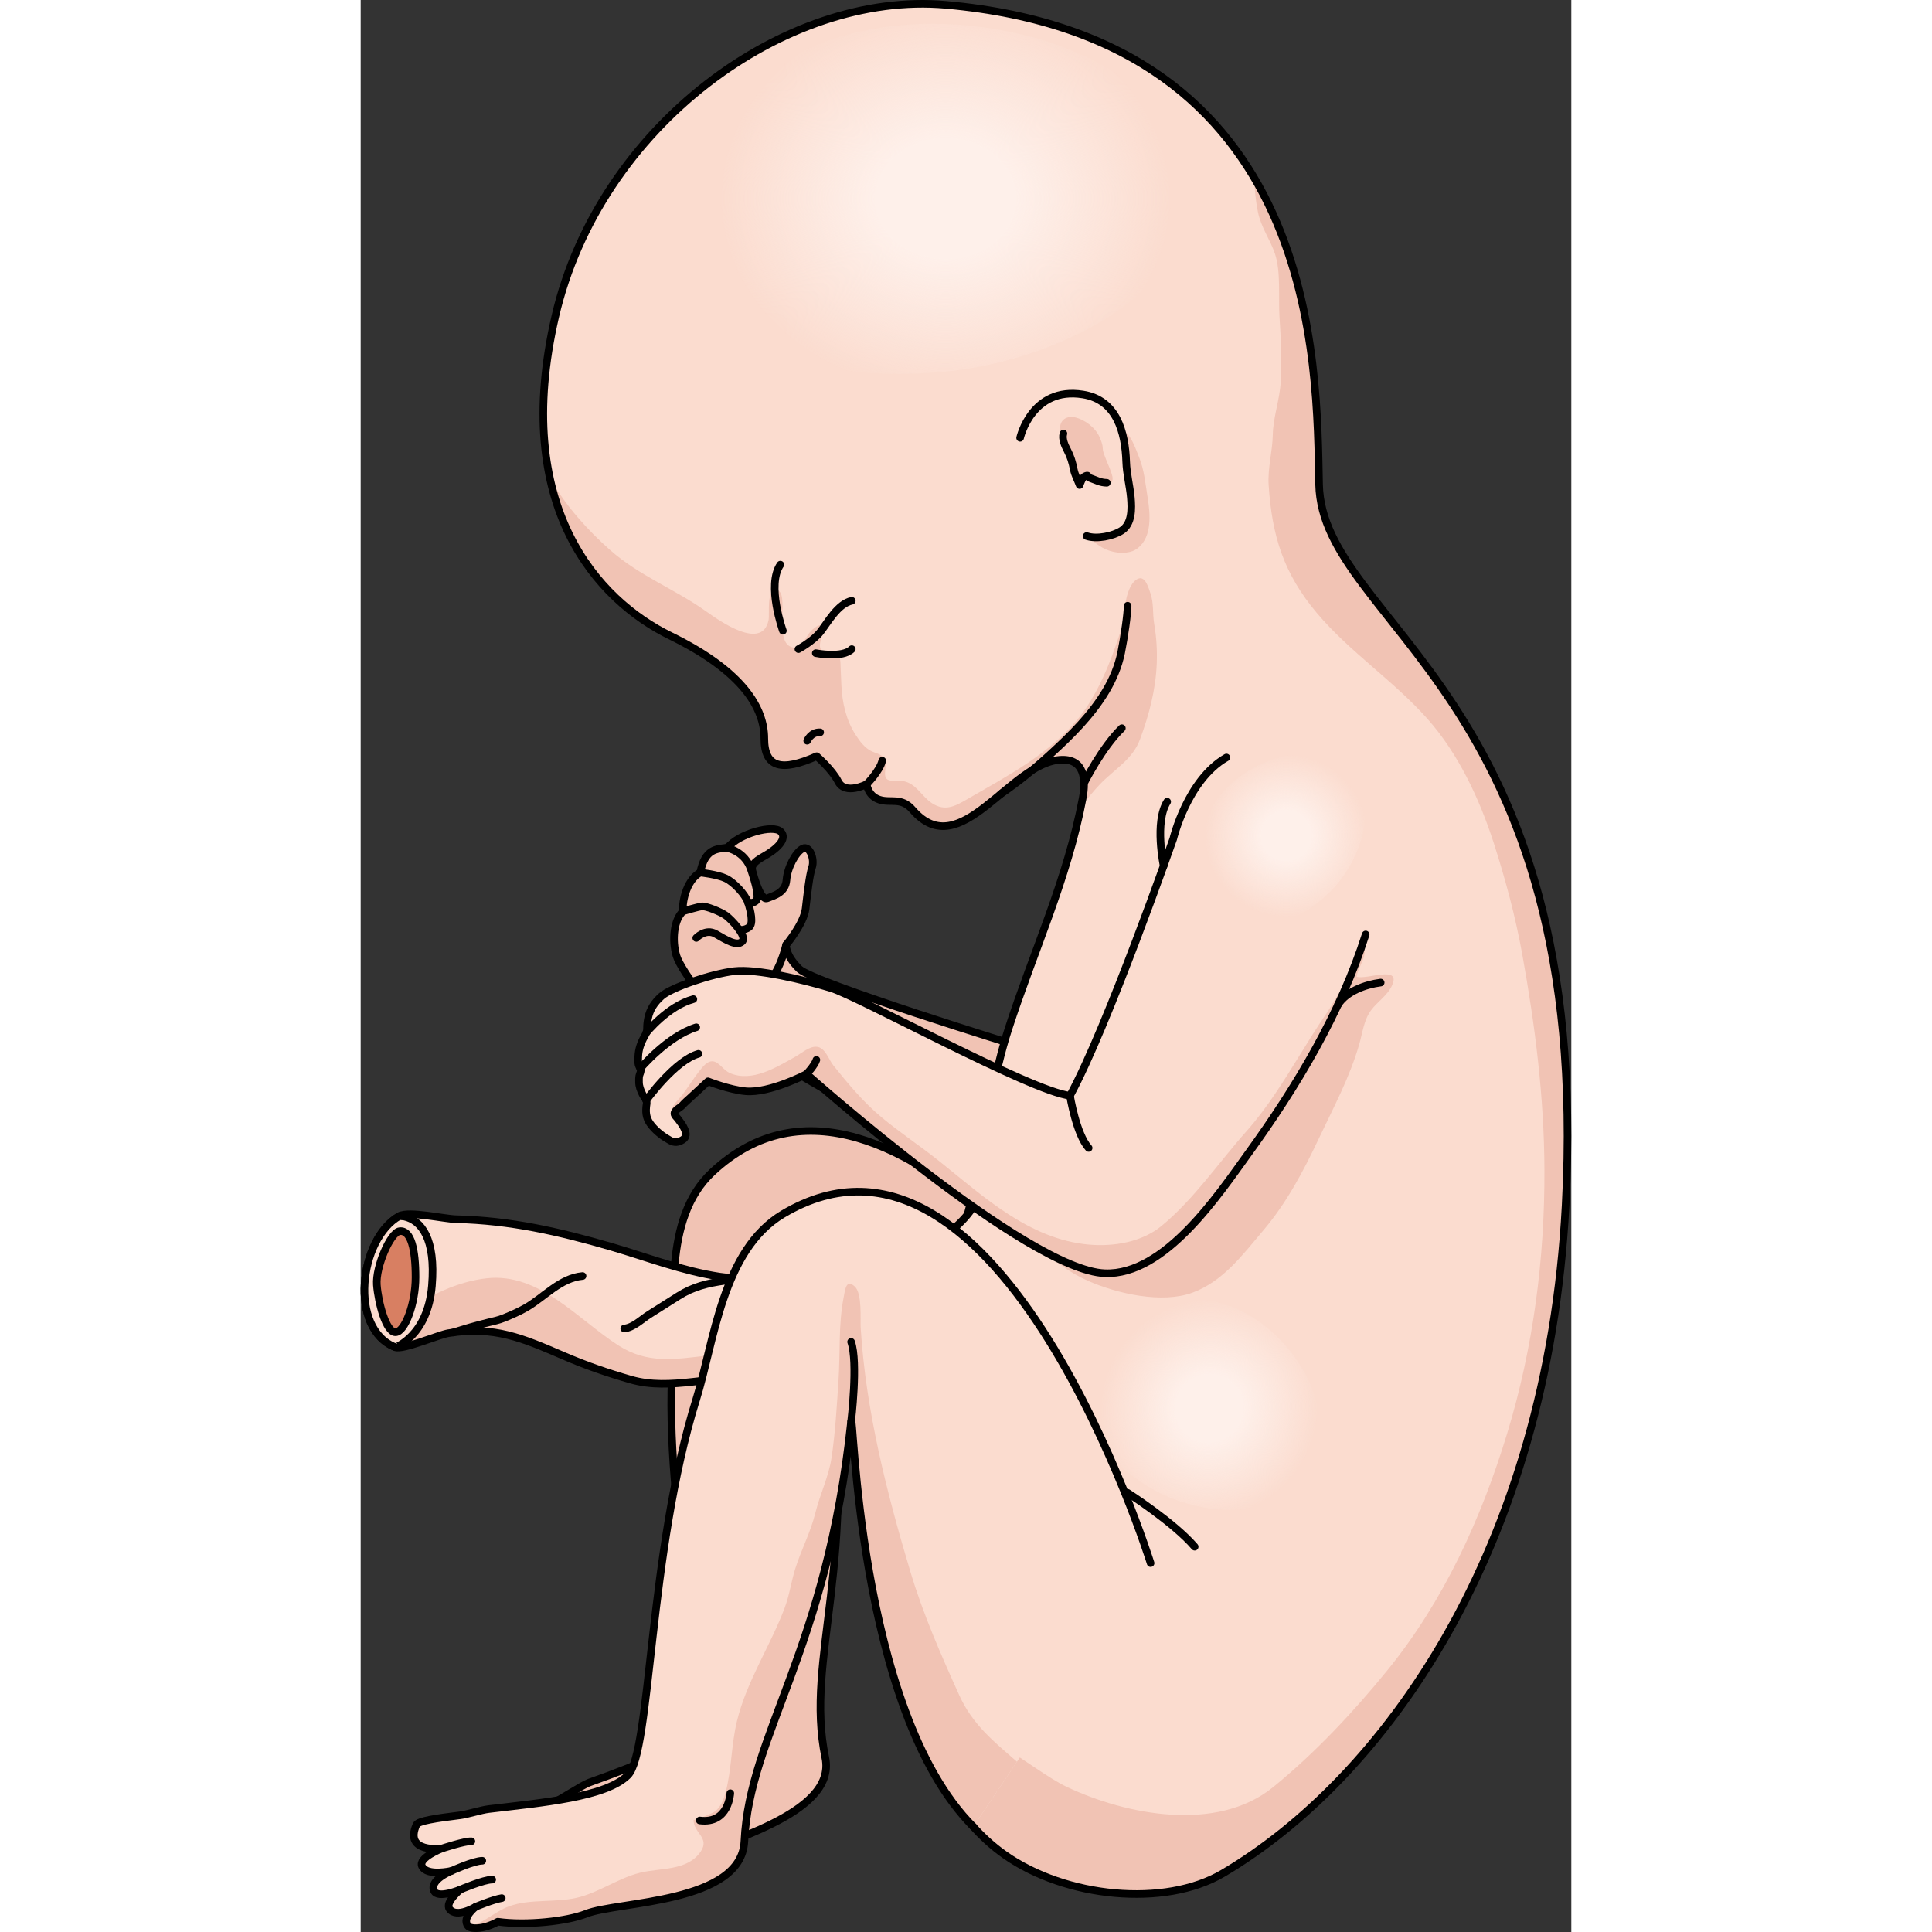 <?xml version="1.0" encoding="utf-8"?>
<!-- Created by: Science Figures, www.sciencefigures.org, Generator: Science Figures Editor -->
<!DOCTYPE svg PUBLIC "-//W3C//DTD SVG 1.1//EN" "http://www.w3.org/Graphics/SVG/1.1/DTD/svg11.dtd">
<svg version="1.1" id="Layer_1" xmlns="http://www.w3.org/2000/svg" xmlns:xlink="http://www.w3.org/1999/xlink" 
	 width="800px" height="800px" viewBox="0 0 159.592 254.686" enable-background="new 0 0 159.592 254.686"
	 xml:space="preserve">
<rect x="0" y="0" width="159.592" height="254.686" fill="#333333" stroke="none"/>
<g>
	<g>
		<path fill="#F1C3B4" d="M87.259,138.053c0,0-27.546-8.485-29.427-10.312c-1.88-1.821-1.748-3.185-1.748-3.185
			s2.339-2.792,2.569-4.771c0.231-1.982,0.494-4.383,0.852-5.457c0.361-1.07-0.32-2.923-1.229-2.469
			c-0.91,0.451-2.018,2.463-2.148,4.153c-0.135,1.692-1.664,2.052-2.539,2.405c-0.877,0.353-1.75-2.863-1.942-3.578
			c-0.196-0.714,0.167-1.136,1.526-1.967c1.143-0.695,3.225-1.235,2.201-3.237c-0.625-1.227-5.512,0.234-7.008,2.117
			c-1.462,0.159-2.986,0.122-3.607,3.271c-1.982,1.069-2.441,4.385-2.248,5.1c-1.236,1.099-1.5,3.827-0.885,5.875
			c0.613,2.046,5.48,8.336,8.205,10.654c2.725,2.321,26.486,15.585,27.105,15.685"/>
		<path fill="none" stroke="#000000" stroke-linecap="round" stroke-linejoin="round" stroke-miterlimit="10" d="M87.259,138.053
			c0,0-27.546-8.485-29.427-10.312c-1.88-1.821-1.748-3.185-1.748-3.185s2.339-2.792,2.569-4.771
			c0.231-1.982,0.494-4.383,0.852-5.457c0.361-1.07-0.32-2.923-1.229-2.469c-0.91,0.451-2.018,2.463-2.148,4.153
			c-0.135,1.692-1.664,2.052-2.539,2.405c-0.877,0.353-1.75-2.863-1.942-3.578c-0.196-0.714,0.134-1.191,1.526-1.967
			c1.559-0.863,3.176-2.26,2.201-3.237c-0.971-0.978-5.512,0.234-7.008,2.117c-1.462,0.159-2.986,0.122-3.607,3.271
			c-1.982,1.069-2.441,4.385-2.248,5.1c-1.236,1.099-1.5,3.827-0.885,5.875c0.613,2.046,5.48,8.336,8.205,10.654
			c2.725,2.321,26.486,15.585,27.105,15.685"/>
		<path fill="none" stroke="#000000" stroke-linecap="round" stroke-linejoin="round" stroke-miterlimit="10" d="M42.511,120.124
			c0,0,1.939-0.584,2.479-0.642c0.537-0.057,2.474,0.711,3.176,1.224c0.703,0.514,2.826,2.734,2.121,3.415
			c-0.708,0.679-2.15-0.24-3.485-1.006c-1.338-0.767-2.566,0.533-2.566,0.533"/>
		<path fill="none" stroke="#000000" stroke-linecap="round" stroke-linejoin="round" stroke-miterlimit="10" d="M44.759,115.024
			c0,0,2.277,0.249,3.373,0.774c1.102,0.526,2.588,2.139,2.922,3.167c0.336,1.027,0.77,2.806,0.139,3.271s-1.295,0.317-1.295,0.317"
			/>
		<path fill="none" stroke="#000000" stroke-linecap="round" stroke-linejoin="round" stroke-miterlimit="10" d="M48.185,111.781
			c0.182-0.028,2.457,0.472,3.238,2.772c0.695,2.061,1.115,3.754,0.718,4.179c-0.394,0.427-1.087,0.233-1.087,0.233"/>
		<path fill="none" stroke="#000000" stroke-linecap="round" stroke-linejoin="round" stroke-miterlimit="10" d="M56.084,124.557
			c0,0-0.952,4.153-2.686,5.006"/>
	</g>
	<g>
		<path fill="#F1C3B4" d="M104.427,185.815c0,0-34.292-53.605-58.098-31.282c-6.617,6.2-4.753,17.578-5.228,25.059
			c-1.27,20.001,5.383,44.086,3.143,47.596c-2.114,3.317-7.466,5.415-14.116,7.795c-0.961,0.344-4.131,2.469-4.98,2.776
			c-3.047,1.102-4.577,2.1-4.73,2.598c-0.707,2.297,2.329,1.296,2.329,1.296s-1.984,1.778-1.21,2.685
			c0.95,1.118,3.17-0.273,3.17-0.273s-2.143,1.488-1.135,2.674c0.739,0.871,2.85-0.667,2.85-0.667s-1.586,2.019-0.771,2.669
			c1.211,0.964,3.295-1.057,3.295-1.057s-3.444,2.972-2.349,3.803c2.25,1.71,3.331,1.011,6.186-1.486
			c3.735-0.359,8.319-3.285,10.509-4.773c3.622-2.469,19.548-5.868,17.957-13.522c-2.769-13.32,4.555-25.42,0.377-54.063
			c-0.39-2.692,9.819,34.764,28.452,45.432"/>
		<path fill="none" stroke="#000000" stroke-linecap="round" stroke-linejoin="round" stroke-miterlimit="10" d="M104.427,185.815
			c0,0-34.292-53.605-58.098-31.282c-6.617,6.2-4.753,17.578-5.228,25.059c-1.27,20.001,5.383,44.086,3.143,47.596
			c-2.114,3.317-7.466,5.415-14.116,7.795c-0.961,0.344-4.131,2.469-4.98,2.776c-3.047,1.102-4.576,2.1-4.73,2.598
			c-0.723,2.323,2.329,1.296,2.329,1.296s-1.984,1.778-1.21,2.685c0.95,1.118,3.17-0.273,3.17-0.273s-2.143,1.488-1.135,2.674
			c0.739,0.871,2.85-0.667,2.85-0.667s-1.586,2.019-0.771,2.669c1.211,0.964,3.295-1.057,3.295-1.057s-3.444,2.972-2.349,3.803
			c2.25,1.71,3.331,1.011,6.186-1.486c3.735-0.359,8.319-3.285,10.509-4.773c3.622-2.469,19.548-5.868,17.957-13.522
			c-2.769-13.32,4.555-25.42,0.377-54.063c-0.39-2.692,9.819,34.764,28.452,45.432"/>
		<path fill="none" stroke="#000000" stroke-linecap="round" stroke-linejoin="round" stroke-miterlimit="10" d="M22.746,241.652
			c0,0,2.706-1.613,3.563-1.767"/>
		<path fill="none" stroke="#000000" stroke-linecap="round" stroke-linejoin="round" stroke-miterlimit="10" d="M24.706,244.063
			c0,0,2.515-1.89,3.614-2.146"/>
		<path fill="none" stroke="#000000" stroke-linecap="round" stroke-linejoin="round" stroke-miterlimit="10" d="M26.421,246.07
			c0,0,2.662-1.909,3.764-2.166"/>
		<path fill="none" stroke="#000000" stroke-linecap="round" stroke-linejoin="round" stroke-miterlimit="10" d="M28.944,247.683
			c0,0,1.993-1.403,3.051-1.821"/>
	</g>
	<path fill="#FBDCCF" d="M77.142,0.637C56.015-1.25,31.488,16.601,25.661,41.676c-5.829,25.078,5.574,37.46,15.197,42.157
		c9.629,4.704,12.352,9.592,12.352,13.51c0,3.924,2.345,4.372,6.9,2.346c0,0,2.041,1.763,2.84,3.343
		c0.915,1.81,3.75,0.348,3.75,0.348s0.141,1.527,1.665,2.034c1.518,0.506,2.893-0.401,4.402,1.354
		c6.319,7.315,12.857-6.442,19.667-6.616c2.89-0.072,3.234,2.483,2.738,5.094c-2.031,10.698-6.439,20.078-9.779,30.372
		c-3.929,12.112-3.342,25.523-10.508,36.229c-5.57,8.326-6.521,17.14-6.174,27.003c0.514,14.498,3.205,36.493,16.185,45.662
		c8.013,5.658,21.084,6.973,28.758,2.447c21.082-12.44,42.779-42.415,45.187-88.035c3.568-67.574-32.098-76.637-32.499-95.056
		C126.003,48.369,126.736,5.064,77.142,0.637z"/>
	
		<radialGradient id="SVGID_1_" cx="-152.375" cy="580.257" r="11.328" gradientTransform="matrix(0.981 0.781 -0.799 1.003 724.966 -277.346)" gradientUnits="userSpaceOnUse">
		<stop  offset="0.307" style="stop-color:#FEF0EA"/>
		<stop  offset="1" style="stop-color:#FEF0EA;stop-opacity:0"/>
	</radialGradient>
	<path fill="url(#SVGID_1_)" d="M97.72,178.578c-5.146,6.684-0.675,13.006,5.618,17.101c6.617,4.301,18.646,5.773,22.322-3.519
		c2.733-6.913-2.384-14.958-8.029-18.476C110.033,168.956,103.103,171.59,97.72,178.578z"/>
	
		<radialGradient id="SVGID_2_" cx="290.66" cy="163.169" r="21.225" gradientTransform="matrix(1.4 0 0 1.199 -329.817 -169.453)" gradientUnits="userSpaceOnUse">
		<stop  offset="0.307" style="stop-color:#FEF0EA"/>
		<stop  offset="1" style="stop-color:#FEF0EA;stop-opacity:0"/>
	</radialGradient>
	<path fill="url(#SVGID_2_)" d="M44.894,31.768c0.291,14.771,15.857,18.555,31.494,17.289c16.438-1.331,38.049-12.441,31.943-29.185
		C103.791,7.417,84.926,1.982,71.1,3.328C52.494,5.138,44.588,16.313,44.894,31.768z"/>
	<path fill="#F1C3B4" d="M117.806,23.474c0.024,1.493,0.174,2.989,0.467,4.439c0.424,2.104,1.616,3.642,2.257,5.553
		c0.791,2.363,0.433,5.794,0.592,8.294c0.183,2.867,0.315,5.743,0.157,8.615c-0.129,2.337-0.991,4.59-1.04,6.939
		c-0.045,2.199-0.689,4.429-0.549,6.608c0.432,6.711,1.983,11.688,6.346,16.875c4.348,5.169,10.118,8.92,14.608,13.982
		c4.018,4.529,6.827,10.482,8.704,16.298c1.565,4.851,2.885,9.787,3.79,14.806c1.689,9.364,2.868,18.724,2.909,28.256
		c0.051,11.781-1.478,23.572-4.919,34.845c-3.427,11.226-8.344,22.05-15.783,31.203c-4.44,5.464-9.597,10.967-15.071,15.409
		c-7.378,5.987-19.294,3.695-27.203-0.043c-4.878-2.305-13.731-10.677-20.047-8.947c2.417,7.302,6.141,13.854,11.873,17.903
		c8.013,5.658,21.084,6.973,28.758,2.447c21.082-12.44,42.779-42.415,45.187-88.035c3.568-67.574-32.098-76.637-32.499-95.056
		C126.152,55.206,126.294,37.864,117.806,23.474z"/>
	<path fill="#F1C3B4" d="M131.935,124.665c1.185,0.9-0.58,2.937-0.628,4.097c1.335,0.412,5.745-1.519,4.706,1.013
		c-0.588,1.43-1.962,2.235-2.833,3.418c-0.94,1.277-1.114,2.971-1.542,4.454c-1.275,4.44-3.429,8.411-5.402,12.589
		c-1.993,4.218-4.198,8.361-7.228,11.937c-2.689,3.175-5.298,6.732-9.345,8.228c-4.028,1.488-9.929,0.14-13.756-1.539
		c-2.465-1.081-4.642-2.718-6.541-4.611c-1.651-1.647-4.108-3.076-3.569-5.716c0.703-3.445,5.528-4.41,8.33-5.121
		c4.45-1.13,8.77-2.563,12.278-5.638c1.935-1.694,3.522-3.808,4.885-5.969c2.044-3.242,4.388-6.574,7.15-9.243
		c2.343-2.264,5.044-4.063,8.409-3.972c1.008,0.027,2.22,0.407,3.114-0.229C130.688,127.846,131.987,125.536,131.935,124.665z"/>
	<path fill="#F1C3B4" d="M102.485,72.221c-0.298,0.24-0.634,0.422-1.01,0.517c-1.408,0.354-3.019-0.01-4.187-0.856
		c-0.224-0.162-0.833-0.483-0.731-0.845c0.105-0.372,0.836-0.269,1.121-0.355c0.396-0.12,0.774-0.252,1.158-0.409
		c1.147-0.471,2.527-1.032,2.915-2.343c0.18-0.604,0.123-1.307,0.049-1.925c-0.093-0.761-0.179-1.552-0.341-2.303
		c-0.133-0.618-0.273-1.224-0.374-1.848c-0.123-0.766,0.008-1.549-0.009-2.316c-0.015-0.649-0.179-1.291-0.264-1.936
		c-0.025-0.186-0.04-0.385-0.042-0.563c0.308,0.024,0.463,0.324,0.617,0.56c0.527,0.803,0.866,1.78,1.223,2.665
		c0.694,1.724,0.85,3.601,1.144,5.419C104.091,67.751,104.328,70.735,102.485,72.221z"/>
	<path fill="#F1C3B4" d="M95.249,62.979c-0.194,0.354-0.393,1.122-0.844,0.716c-0.421-0.379-0.344-1.063-0.349-1.567
		c-0.007-0.697-0.188-1.493-0.511-2.114c-0.35-0.672-0.909-1.215-1.159-1.94c-0.266-0.772-0.426-2.041,0.202-2.692
		c0.376-0.39,1.017-0.488,1.531-0.374c1.331,0.293,2.725,1.36,3.274,2.594c0.196,0.439,0.412,0.966,0.426,1.45
		c0.015,0.52,0.178,0.815,0.36,1.312c0.223,0.605,0.509,1.192,0.719,1.801c0.142,0.413,0.353,0.934,0.125,1.351
		c-0.288,0.527-0.857,0.209-1.223-0.079C97.222,62.977,95.813,61.946,95.249,62.979z"/>
	<path fill="#F1C3B4" d="M71.421,102.956c-0.567-0.077-1.804,0.183-2.164-0.386c-0.357-0.563,0.116-1.594-0.081-2.252
		c-0.258-0.862-1.076-0.942-1.793-1.271c-0.931-0.427-1.571-1.308-2.116-2.142c-1.277-1.958-1.805-4.325-1.9-6.636
		c-0.033-0.802-0.065-1.604-0.103-2.405c-0.017-0.354,0.013-0.879-0.161-1.199c-0.369-0.679-1.175-0.353-1.779-0.561
		c-1.492-0.515-0.405-2.068-0.365-3.03c0.057-1.327-1.2-0.323-1.646,0.163c-0.725,0.792-1.326,2.721-2.749,1.964
		c-2.03-1.08,0.001-7.243-1.723-7.398c-1.421-0.129-0.899,3.104-1.075,3.951c-0.851,4.104-6.533,0.045-8.255-1.181
		c-4.11-2.926-8.791-4.665-12.642-8.074c-3.001-2.658-5.767-5.767-7.804-9.235c-0.043-0.073-0.078-0.146-0.118-0.219
		c2.437,11.236,9.56,17.688,15.911,20.788c9.629,4.704,12.352,9.592,12.352,13.51c0,3.924,2.345,4.372,6.9,2.346
		c0,0,2.041,1.763,2.84,3.343c0.915,1.81,3.75,0.348,3.75,0.348s0.141,1.527,1.665,2.034c1.518,0.506,2.893-0.401,4.402,1.354
		c6.319,7.315,12.857-6.442,19.667-6.616c2.89-0.072,3.234,2.483,2.738,5.094c-0.076,0.402-0.178,0.791-0.261,1.189
		c0.789-1.031,1.599-2.046,2.491-2.992c1.889-2.003,4.336-3.282,5.328-5.966c1.199-3.241,2.079-6.55,2.213-10.021
		c0.067-1.742-0.041-3.492-0.338-5.211c-0.231-1.341-0.037-2.755-0.502-4.05c-0.23-0.643-0.632-2.204-1.521-1.94
		c-1.103,0.328-1.683,2.379-1.754,3.355c-0.099,1.353-0.347,2.646-0.772,3.965c-1.23,3.813-2.994,8.2-5.58,11.291
		c-3.91,4.673-9.324,7.481-14.498,10.478c-1.615,0.936-2.921,1.658-4.643,0.557C73.94,105.007,73.22,103.2,71.421,102.956z"/>
	<path fill="none" stroke="#000000" stroke-linecap="round" stroke-linejoin="round" stroke-miterlimit="10" d="M77.142,0.637
		C56.015-1.25,31.488,16.601,25.661,41.676c-5.829,25.078,5.574,37.46,15.197,42.157c9.629,4.704,12.352,9.592,12.352,13.51
		c0,3.924,2.345,4.372,6.9,2.346c0,0,2.041,1.763,2.84,3.343c0.915,1.81,3.75,0.348,3.75,0.348s0.141,1.527,1.665,2.034
		c1.518,0.506,2.893-0.401,4.402,1.354c6.319,7.315,12.857-6.442,19.667-6.616c2.89-0.072,3.234,2.483,2.738,5.094
		c-2.031,10.698-6.439,20.078-9.779,30.372c-3.929,12.112-3.342,25.523-10.508,36.229c-5.57,8.326-6.521,17.14-6.174,27.003
		c0.514,14.498,3.205,36.493,16.185,45.662c8.013,5.658,21.084,6.973,28.758,2.447c21.082-12.44,42.779-42.415,45.187-88.035
		c3.568-67.574-32.098-76.637-32.499-95.056C126.003,48.369,126.736,5.064,77.142,0.637z"/>
	<path fill="#FBDCCF" d="M81.834,156.53c-1.037,4.98-8.27,9.152-12.755,10.106c-2.508,0.53-5.022,0.543-7.562,0.718
		c-4.823,0.331-9.342,1.675-14.223,0.934c-4.883-0.742-9.523-2.549-14.24-3.926c-6.895-2.006-13.307-3.479-20.529-3.643
		c-1.468-0.031-6.178-1.112-7.42-0.416c-5.313,2.992-6.715,14.903-0.525,17.298c0.975,0.379,5.738-1.65,6.979-1.854
		c6.053-0.978,9.786,0.655,15.17,2.979c2.945,1.274,5.815,2.26,8.89,3.146c5.37,1.53,10.586-0.698,15.928-0.052
		c9.678,1.186,17.841,10.435,17.329,20.269"/>
	<path fill="#F1C3B4" d="M61.835,186.536c1.386-1.659,2.576-3.676,2.419-5.895c-0.151-2.141-1.655-4.812-4.001-4.835
		c-2.168-0.021-4.502,1.095-6.571,1.615c-2.65,0.668-5.31,0.962-8.018,1.279c-4.295,0.502-7.847,1.124-11.695-1.34
		c-5.318-3.404-10.385-9.598-17.318-8.852c-3.83,0.409-7.76,2.284-10.548,4.432l-4.329,2.239c0.658,1.085,1.576,1.946,2.807,2.421
		c0.975,0.379,5.738-1.65,6.979-1.854c6.053-0.978,9.786,0.655,15.17,2.979c2.945,1.274,5.815,2.26,8.89,3.146
		c5.37,1.53,10.586-0.698,15.928-0.052C55.361,182.289,58.93,184.021,61.835,186.536z"/>
	<path fill="none" stroke="#000000" stroke-linecap="round" stroke-linejoin="round" stroke-miterlimit="10" d="M81.834,156.53
		c-1.037,4.98-8.27,9.152-12.755,10.106c-2.508,0.53-5.022,0.543-7.562,0.718c-4.823,0.331-9.342,1.675-14.223,0.934
		c-4.883-0.742-9.523-2.549-14.24-3.926c-6.895-2.006-13.307-3.479-20.529-3.643c-1.468-0.031-6.178-1.112-7.42-0.416
		c-5.313,2.992-6.715,14.903-0.525,17.298c0.975,0.379,5.738-1.65,6.979-1.854c6.053-0.978,9.786,0.655,15.17,2.979
		c2.945,1.274,5.815,2.26,8.89,3.146c5.37,1.53,10.586-0.698,15.928-0.052c9.678,1.186,17.841,10.435,17.329,20.269"/>
	<path fill="#FBDCCF" d="M9.392,169.491c0.524-6.188-1.39-8.632-3.657-9.119c-0.236-0.013-0.453-0.041-0.629-0.068
		c-5.313,2.992-6.715,14.903-0.525,17.298C4.58,177.602,8.838,176.126,9.392,169.491z"/>
	<path fill="none" stroke="#000000" stroke-linecap="round" stroke-linejoin="round" stroke-miterlimit="10" d="M9.392,169.491
		c0.524-6.188-1.39-8.632-3.657-9.119c-0.236-0.013-0.453-0.041-0.629-0.068c-5.313,2.992-6.715,14.903-0.525,17.298
		C4.58,177.602,8.838,176.126,9.392,169.491z"/>
	<path fill="#D87F62" stroke="#000000" stroke-linecap="round" stroke-linejoin="round" stroke-miterlimit="10" d="M5.143,162.299
		c-1.209,0.135-3.188,4.693-3.012,7.078c0.184,2.385,1.23,6.281,2.467,6.249c1.23-0.037,2.638-3.772,2.635-7.245
		C7.237,164.713,6.637,162.137,5.143,162.299z"/>
	<path fill="#FBDCCF" d="M132.484,123.186c-3.305,10.365-9.083,20.035-15.431,28.801c-3.986,5.51-11.03,16.156-18.953,15.858
		c-10.246-0.372-39.314-26.261-39.314-26.261s-4.865,2.548-8.031,2.268c-2.148-0.189-4.971-1.307-4.971-1.307l-2.308,2.14
		c-0.385,0.341-0.76,0.675-1.098,1.053c-0.267,0.299-1.26,0.719-0.965,1.246c0.098,0.173,0.292,0.346,0.413,0.508
		c0.51,0.686,1.67,2.121,0.603,2.771c-0.556,0.339-1.05,0.402-1.617,0.091c-0.914-0.502-1.762-1.14-2.433-1.946
		c-0.677-0.814-0.834-1.528-0.733-2.539c0.032-0.326,0.124-0.52-0.009-0.816c-0.124-0.279-0.339-0.524-0.478-0.8
		c-0.256-0.509-0.471-1.046-0.47-1.615c0.001-0.274-0.016-0.562,0.04-0.825c0.059-0.273,0.231-0.52,0.182-0.783
		c-0.045-0.233-0.233-0.458-0.289-0.701c-0.072-0.313-0.044-0.694-0.032-1.021c0.035-1.007,0.34-1.821,0.826-2.697
		c0.203-0.366,0.328-0.608,0.328-1.028c0-0.462,0.047-0.903,0.14-1.354c0.251-1.221,0.863-2.096,1.77-2.91
		c1.269-1.141,6.589-2.949,9.603-3.298c3.009-0.343,9.152,1.146,12.728,2.226c3.694,1.123,26.378,13.627,31.518,14.19
		c4.966-9.101,13.612-33.852,13.612-33.852s1.846-7.775,7.012-10.729"/>
	
		<radialGradient id="SVGID_3_" cx="280.411" cy="-825.259" r="10.693" gradientTransform="matrix(0.773 -0.634 0.634 0.773 428.467 925.866)" gradientUnits="userSpaceOnUse">
		<stop  offset="0.307" style="stop-color:#FEF0EA"/>
		<stop  offset="1" style="stop-color:#FEF0EA;stop-opacity:0"/>
	</radialGradient>
	<path fill="url(#SVGID_3_)" d="M114.436,119.116c4.018,4.732,9.355,2.409,13.369-1.569c4.219-4.184,7.27-12.726,1.112-16.771
		c-4.582-3.01-11.28-0.47-14.767,3.122C109.457,108.732,110.232,114.165,114.436,119.116z"/>
	<path fill="#F1C3B4" d="M43.477,144.685l2.308-2.14c0,0,2.822,1.117,4.971,1.307c3.166,0.28,8.031-2.268,8.031-2.268
		s29.068,25.889,39.314,26.261c7.923,0.298,14.967-10.349,18.953-15.858c5.132-7.087,9.89-14.765,13.271-22.923
		c-0.011,0.012-0.021,0.018-0.031,0.029c-1.124,1.209-2.084,3.2-3.042,4.593c-1.192,1.732-2.297,3.522-3.402,5.311
		c-2.167,3.507-4.338,7.04-7.085,10.132c-3.69,4.153-6.874,8.911-11.184,12.472c-2.579,2.129-6.292,2.764-9.6,2.467
		c-7.854-0.708-13.823-6.289-19.688-10.981c-2.486-1.989-5.154-3.741-7.602-5.779c-2.427-2.02-4.403-4.396-6.373-6.849
		c-0.642-0.799-1.054-2.351-2.185-2.466c-0.964-0.099-1.989,0.833-2.782,1.276c-2.502,1.398-5.768,3.468-8.706,2.177
		c-0.739-0.325-1.344-1.324-2.063-1.512c-0.83-0.217-1.506,0.709-1.998,1.334c-0.764,0.97-1.405,2.026-2.146,3.014
		c-0.301,0.398-0.675,0.74-0.977,1.141c-0.18,0.239-0.341,0.484-0.458,0.761c-0.098,0.229-0.109,0.527,0.188,0.484
		c0.292-0.043,0.848-0.73,1.083-0.934C42.678,145.386,43.079,145.037,43.477,144.685z"/>
	<path fill="#FBDCCF" d="M104.13,206.058c0,0-19.703-63.179-48.471-46.011c-7.994,4.768-9.068,16.877-11.426,24.432
		c-6.301,20.197-5.947,46.481-9.012,49.542c-2.893,2.893-11.276,3.615-18.335,4.458c-1.02,0.122-2.85,0.707-3.753,0.818
		c-3.237,0.398-5.56,0.755-5.783,1.256c-1.684,3.781,3.336,3.135,3.336,3.135s-3.125,1.211-2.604,2.326
		c0.64,1.374,3.896,0.615,3.896,0.615s-2.979,1.19-2.302,2.648c0.497,1.07,3.457-0.18,3.457-0.18s-2.051,1.689-1.425,2.551
		c0.931,1.279,3.466-0.291,3.466-0.291s-1.891,1.418-1.038,2.532c0.316,0.414,1.971,0.527,3.94-0.557
		c3.718,0.528,9.145-0.052,11.646-1.052c4.143-1.661,20.464-1.323,20.859-9.551c0.688-14.318,10.863-24.964,14.068-55.327
		c0.304-2.854,0.722,37.991,16.106,53.398"/>
	<path fill="none" stroke="#000000" stroke-linecap="round" stroke-linejoin="round" stroke-miterlimit="10" d="M132.484,123.186
		c-3.305,10.365-9.083,20.035-15.431,28.801c-3.986,5.51-11.03,16.156-18.953,15.858c-10.246-0.372-39.314-26.261-39.314-26.261
		s-4.865,2.548-8.031,2.268c-2.148-0.189-4.971-1.307-4.971-1.307l-2.308,2.14c-0.385,0.341-0.76,0.675-1.098,1.053
		c-0.267,0.299-1.26,0.719-0.965,1.246c0.098,0.173,0.292,0.346,0.413,0.508c0.51,0.686,1.67,2.121,0.603,2.771
		c-0.556,0.339-1.05,0.402-1.617,0.091c-0.914-0.502-1.762-1.14-2.433-1.946c-0.677-0.814-0.834-1.528-0.733-2.539
		c0.032-0.326,0.124-0.52-0.009-0.816c-0.124-0.279-0.339-0.524-0.478-0.8c-0.256-0.509-0.471-1.046-0.47-1.615
		c0.001-0.274-0.016-0.562,0.04-0.825c0.059-0.273,0.231-0.52,0.182-0.783c-0.045-0.233-0.233-0.458-0.289-0.701
		c-0.072-0.313-0.044-0.694-0.032-1.021c0.035-1.007,0.34-1.821,0.826-2.697c0.203-0.366,0.328-0.608,0.328-1.028
		c0-0.462,0.047-0.903,0.14-1.354c0.251-1.221,0.863-2.096,1.77-2.91c1.269-1.141,6.589-2.949,9.603-3.298
		c3.009-0.343,9.152,1.146,12.728,2.226c3.694,1.123,26.378,13.627,31.518,14.19c4.966-9.101,13.612-33.852,13.612-33.852
		s1.846-7.775,7.012-10.729"/>
	<path fill="#F1C3B4" d="M78.905,223.469c-2.416-5.348-4.756-10.656-6.443-16.292c-3.117-10.41-5.877-21.237-6.549-32.127
		c-0.071-1.155,0.223-4.539-0.787-5.462c-1.151-1.052-1.266,0.433-1.48,1.555c-0.676,3.53-0.42,7.22-0.655,10.798
		c-0.223,3.389-0.416,6.848-0.917,10.209c-0.371,2.494-1.526,4.815-2.137,7.29c-0.635,2.572-1.855,4.835-2.643,7.332
		c-0.545,1.732-0.764,3.499-1.412,5.215c-1.907,5.041-4.964,9.562-6.268,14.847c-0.761,3.085-0.703,6.41-1.505,9.443
		c-0.241,0.914-0.598,1.8-1.313,2.455c-0.261,0.238-2.918,1.38-2.91,1.139c-0.057,1.78,2.207,2.357,0.926,4.23
		c-1.76,2.572-5.345,2.109-8.014,2.779c-2.906,0.729-5.42,2.631-8.332,3.302c-2.781,0.641-6.187,0.124-8.877,1.105
		c-1.916,0.699-3.43,2.31-5.356,2.677c0.458,0.346,2.007,0.381,3.845-0.631c3.718,0.528,9.145-0.052,11.646-1.052
		c4.143-1.661,20.464-1.323,20.859-9.551c0.688-14.318,10.863-24.964,14.068-55.327c0.304-2.854,0.722,37.991,16.106,53.398
		l5.759-8.561C83.541,229.644,80.681,227.396,78.905,223.469z"/>
	<path fill="none" stroke="#000000" stroke-linecap="round" stroke-linejoin="round" stroke-miterlimit="10" d="M104.13,206.058
		c0,0-19.703-63.179-48.471-46.011c-7.994,4.768-9.068,16.877-11.426,24.432c-6.301,20.197-5.947,46.481-9.012,49.542
		c-2.893,2.893-11.276,3.615-18.335,4.458c-1.02,0.122-2.85,0.707-3.753,0.818c-3.237,0.398-5.56,0.755-5.783,1.256
		c-1.684,3.781,3.336,3.135,3.336,3.135s-3.125,1.211-2.604,2.326c0.64,1.374,3.896,0.615,3.896,0.615s-2.979,1.19-2.302,2.648
		c0.497,1.07,3.457-0.18,3.457-0.18s-2.051,1.689-1.425,2.551c0.931,1.279,3.466-0.291,3.466-0.291s-1.891,1.418-1.038,2.532
		c0.316,0.414,1.971,0.527,3.94-0.557c3.718,0.528,9.145-0.052,11.646-1.052c4.143-1.661,20.464-1.323,20.859-9.551
		c0.688-14.318,10.863-24.964,14.068-55.327c0.304-2.854,0.722,37.991,16.106,53.398"/>
	<path fill="none" stroke="#000000" stroke-linecap="round" stroke-linejoin="round" stroke-miterlimit="10" d="M55.659,83.148
		c0,0-2.185-6.013-0.332-8.715"/>
	<path fill="none" stroke="#000000" stroke-linecap="round" stroke-linejoin="round" stroke-miterlimit="10" d="M86.929,57.717
		c0,0,1.534-6.789,8.281-5.711c4.453,0.708,5.576,4.965,5.703,8.874c0.054,1.638,0.473,3.105,0.613,4.712
		c0.129,1.488,0.174,3.441-1.204,4.346c-1.144,0.742-3.323,1.182-4.622,0.726"/>
	<path fill="none" stroke="#000000" stroke-linecap="round" stroke-linejoin="round" stroke-miterlimit="10" d="M98.359,63.645
		c-0.876-0.015-1.407-0.348-2.153-0.607c-0.528-0.187-0.164-0.511-0.74-0.245c-0.362,0.169-0.557,0.81-0.693,1.152
		c-0.256-0.694-0.63-1.336-0.775-2.081c-0.185-0.937-0.406-1.663-0.838-2.497c-0.319-0.61-0.748-1.509-0.522-2.215"/>
	<path fill="none" stroke="#000000" stroke-linecap="round" stroke-linejoin="round" stroke-miterlimit="10" d="M84.401,104.649
		c2.305-1.565,4.477-3.357,6.53-5.239c2.728-2.495,5.405-5.134,7.31-8.33c0.926-1.547,1.643-3.256,2.006-5.031
		c0.414-2.048,0.856-5.114,0.856-6.2"/>
	<path fill="none" stroke="#000000" stroke-linecap="round" stroke-linejoin="round" stroke-miterlimit="10" d="M57.704,85.571
		c0,0,1.938-1.053,2.901-2.282c0.97-1.233,2.288-3.702,4.136-4.093"/>
	<path fill="none" stroke="#000000" stroke-linecap="round" stroke-linejoin="round" stroke-miterlimit="10" d="M59.993,86.1
		c0,0,3.516,0.705,4.748-0.528"/>
	<path fill="none" stroke="#000000" stroke-linecap="round" stroke-linejoin="round" stroke-miterlimit="10" d="M128.848,132.419
		c1.109-1.723,3.556-2.63,5.614-2.892"/>
	<path fill="none" stroke="#000000" stroke-linecap="round" stroke-linejoin="round" stroke-miterlimit="10" d="M37.638,136.164
		c0,0,2.801-3.527,6.219-4.455"/>
	<path fill="none" stroke="#000000" stroke-linecap="round" stroke-linejoin="round" stroke-miterlimit="10" d="M36.856,140.855
		c0,0,3.582-4.255,7.377-5.435"/>
	<path fill="none" stroke="#000000" stroke-linecap="round" stroke-linejoin="round" stroke-miterlimit="10" d="M37.638,145.052
		c0,0,3.77-5.246,6.89-6.132"/>
	<path fill="none" stroke="#000000" stroke-linecap="round" stroke-linejoin="round" stroke-miterlimit="10" d="M93.502,144.434
		c0,0,0.83,5.109,2.462,6.896"/>
	<path fill="none" stroke="#000000" stroke-linecap="round" stroke-linejoin="round" stroke-miterlimit="10" d="M64.651,187.403
		c0,0,0.943-7.833,0-10.511"/>
	<path fill="none" stroke="#000000" stroke-linecap="round" stroke-linejoin="round" stroke-miterlimit="10" d="M10.687,243.688
		c0,0,3.035-1.004,3.906-0.956"/>
	<path fill="none" stroke="#000000" stroke-linecap="round" stroke-linejoin="round" stroke-miterlimit="10" d="M11.979,246.629
		c0,0,2.919-1.333,4.052-1.333"/>
	<path fill="none" stroke="#000000" stroke-linecap="round" stroke-linejoin="round" stroke-miterlimit="10" d="M101.104,196.791
		c0,0,6.08,3.892,8.837,7.106"/>
	<path fill="none" stroke="#000000" stroke-linecap="round" stroke-linejoin="round" stroke-miterlimit="10" d="M105.85,114.138
		c0,0-1.242-5.746,0.468-8.455"/>
	<path fill="none" stroke="#000000" stroke-linecap="round" stroke-linejoin="round" stroke-miterlimit="10" d="M95.356,103.232
		c0,0,2.375-4.729,4.986-7.239"/>
	<path fill="none" stroke="#000000" stroke-linecap="round" stroke-linejoin="round" stroke-miterlimit="10" d="M66.7,103.379
		c0,0,1.716-1.713,2.057-3.102"/>
	<path fill="none" stroke="#000000" stroke-linecap="round" stroke-linejoin="round" stroke-miterlimit="10" d="M58.863,97.65
		c0,0,0.494-1.179,1.707-1.111"/>
	<path fill="none" stroke="#000000" stroke-linecap="round" stroke-linejoin="round" stroke-miterlimit="10" d="M48.724,236.393
		c0,0-0.185,4.087-4.025,3.592"/>
	<path fill="none" stroke="#000000" stroke-linecap="round" stroke-linejoin="round" stroke-miterlimit="10" d="M13.134,249.098
		c0,0,3.068-1.316,4.203-1.316"/>
	<path fill="none" stroke="#000000" stroke-linecap="round" stroke-linejoin="round" stroke-miterlimit="10" d="M15.175,251.357
		c0,0,2.291-0.961,3.424-1.136"/>
	<path fill="none" stroke="#000000" stroke-linecap="round" stroke-linejoin="round" stroke-miterlimit="10" d="M58.786,141.584
		c0,0,1.101-1.183,1.286-1.865"/>
	<path fill="none" stroke="#000000" stroke-linecap="round" stroke-linejoin="round" stroke-miterlimit="10" d="M12.192,175.654
		c1.53-0.494,3.072-0.943,4.637-1.322c0.706-0.172,1.343-0.295,2.021-0.571c1.032-0.423,2.056-0.859,3.019-1.421
		c2.375-1.394,4.464-3.867,7.382-4.129"/>
	<path fill="none" stroke="#000000" stroke-linecap="round" stroke-linejoin="round" stroke-miterlimit="10" d="M48.007,168.838
		c-2.251,0.318-4.175,0.771-6.121,2.009c-1.284,0.814-2.571,1.63-3.861,2.439c-0.992,0.625-2.073,1.726-3.283,1.847"/>
</g>
</svg>